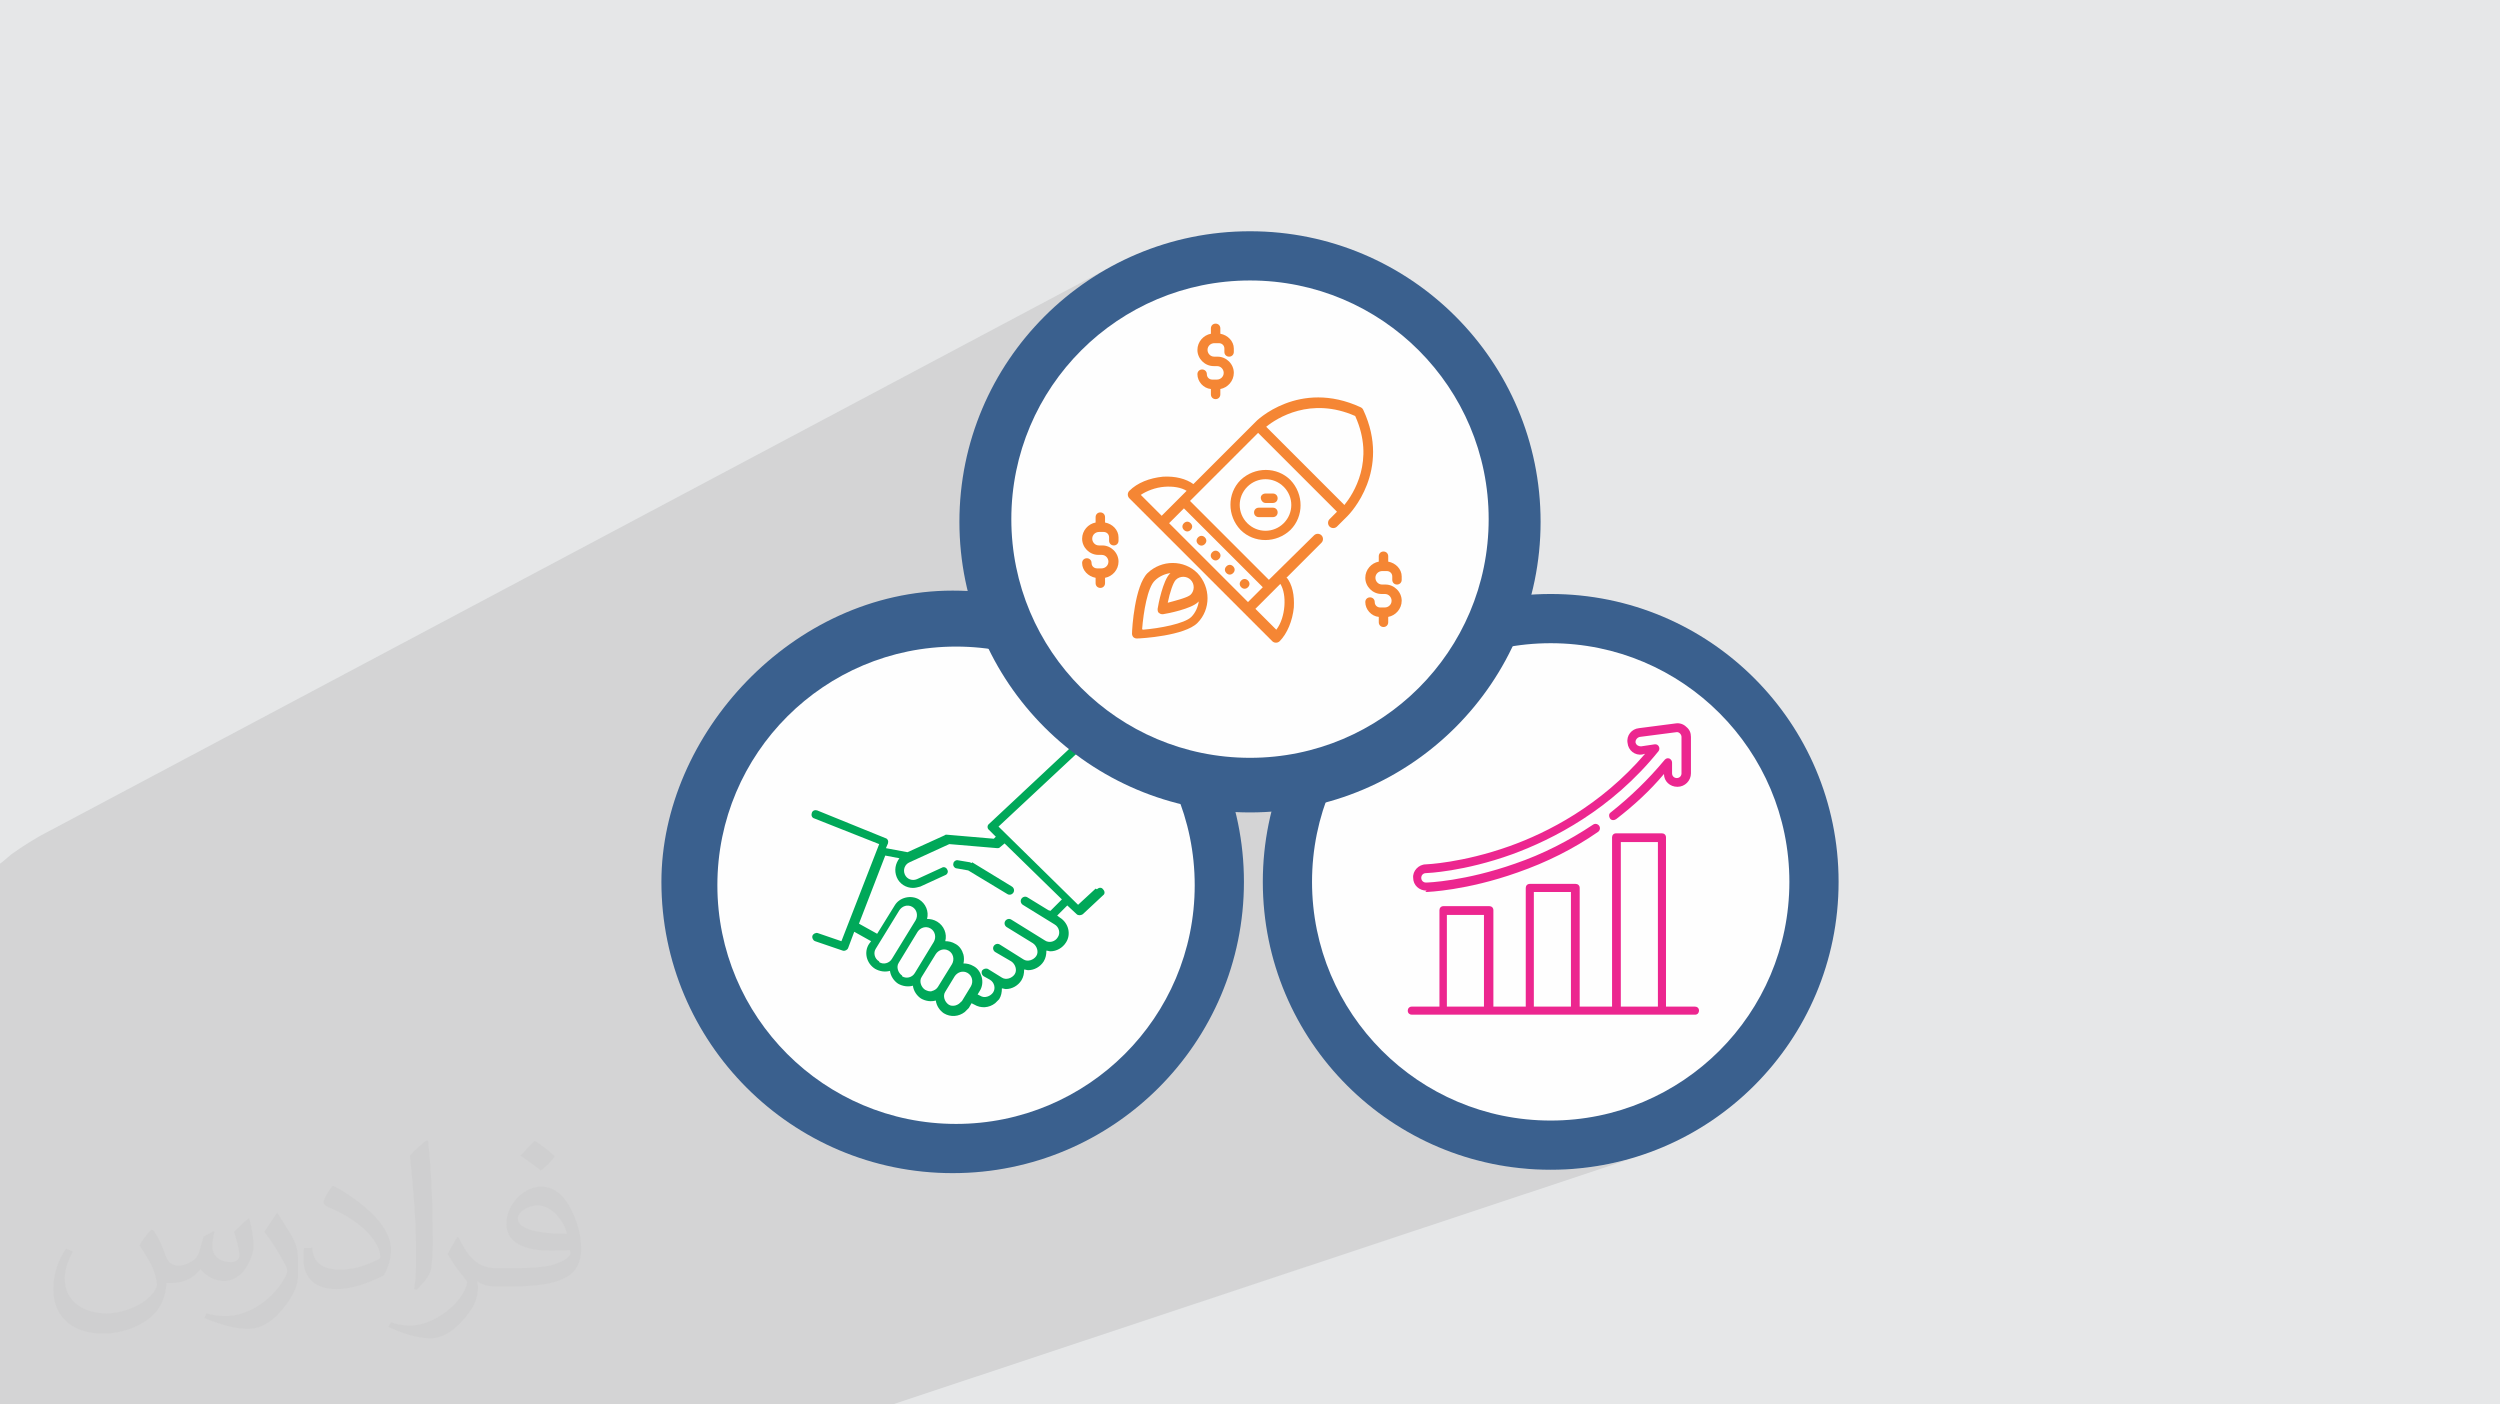 <?xml version="1.0" encoding="UTF-8"?>
<!DOCTYPE svg PUBLIC "-//W3C//DTD SVG 1.1//EN" "http://www.w3.org/Graphics/SVG/1.1/DTD/svg11.dtd">
<!-- Creator: CorelDRAW 2017 -->
<svg xmlns="http://www.w3.org/2000/svg" xml:space="preserve" width="3.708in" height="2.083in" version="1.1" style="shape-rendering:geometricPrecision; text-rendering:geometricPrecision; image-rendering:optimizeQuality; fill-rule:evenodd; clip-rule:evenodd"
viewBox="0 0 3708 2083"
 xmlns:xlink="http://www.w3.org/1999/xlink">
 <defs>
  <style type="text/css">
   <![CDATA[
    .fil0 {fill:#E6E7E8}
    .fil4 {fill:#FEFEFE;fill-rule:nonzero}
    .fil7 {fill:#F58634;fill-rule:nonzero}
    .fil6 {fill:#EC268F;fill-rule:nonzero}
    .fil3 {fill:#3A608E;fill-rule:nonzero}
    .fil5 {fill:#00A859;fill-rule:nonzero}
    .fil2 {fill:#373435;fill-opacity:0.031}
    .fil1 {fill:#373435;fill-opacity:0.102}
   ]]>
  </style>
 </defs>
 <g id="Layer_x0020_1">
  <polygon class="fil0" points="0,0 3708,0 3708,2083 0,2083 "/>
  <polygon class="fil1" points="0,1820 0,1829 0,1846 0,1853 0,1854 0,1857 0,1863 0,1865 0,1871 0,1879 0,1883 0,1884 0,1890 0,1890 0,1891 0,1893 0,1893 0,1895 0,1895 0,1895 0,1900 0,1900 0,1902 0,1904 0,1906 0,1907 0,1909 0,1912 0,1914 0,1919 0,1924 0,1924 0,1928 0,1937 0,1941 0,1942 0,1942 0,1944 0,1947 0,1955 0,1958 0,1960 0,1960 0,1969 0,1970 0,1976 0,1978 0,1978 0,1979 0,1980 0,1987 0,1988 0,1989 0,1990 0,1992 0,1996 0,1996 0,1997 0,2006 0,2008 0,2010 0,2011 0,2012 0,2014 0,2017 0,2019 0,2020 0,2028 0,2028 0,2032 0,2033 0,2034 0,2035 0,2035 0,2036 0,2037 0,2039 0,2039 0,2042 0,2043 0,2045 0,2045 0,2047 0,2047 0,2048 0,2050 0,2050 0,2054 0,2056 0,2056 0,2058 0,2058 0,2064 0,2065 0,2066 0,2067 0,2068 0,2068 0,2069 0,2069 0,2070 0,2071 0,2077 0,2081 0,2083 135,2083 258,2083 386,2083 447,2083 494,2083 501,2083 509,2083 518,2083 538,2083 543,2083 550,2083 562,2083 598,2083 604,2083 647,2083 653,2083 702,2083 707,2083 752,2083 807,2083 840,2083 879,2083 880,2083 1126,2083 1263,2083 1324,2083 2427,1716 2407,1722 2387,1726 2366,1730 2344,1733 2323,1734 2301,1735 2279,1734 2257,1733 2236,1730 2215,1726 2194,1722 2189,1720 2422,1640 2438,1634 2454,1627 2469,1619 2484,1611 2498,1602 2512,1592 2526,1581 2538,1570 2551,1558 2562,1546 2574,1533 2584,1520 2594,1506 2603,1492 2612,1477 2619,1462 2627,1446 2633,1430 2638,1413 2643,1397 2647,1380 2650,1362 2652,1344 2654,1326 2654,1308 2654,1290 2652,1272 2650,1254 2647,1237 2643,1220 2638,1203 2633,1187 2627,1171 2619,1155 2612,1140 2603,1125 2594,1110 2584,1097 2574,1083 2562,1070 2551,1058 2538,1046 2526,1035 2512,1025 2498,1015 2484,1006 2469,997 2454,989 2438,982 2422,976 2406,970 2389,966 2372,962 2354,959 2337,956 2319,955 2301,954 2282,955 2264,956 2247,959 2229,962 2212,966 2195,970 2179,976 2163,982 2124,999 2127,995 2138,982 2148,968 2157,953 2165,939 2173,923 2180,908 2186,892 2192,875 2197,858 2201,841 2204,824 2206,806 2207,788 2208,770 2207,752 2206,734 2204,716 2201,699 2197,682 2192,665 2186,648 2180,632 2173,617 2165,601 2157,587 2148,572 2138,558 2127,545 2116,532 2104,520 2092,508 2079,497 2066,487 2052,477 2038,467 2023,459 2008,451 1992,444 1976,438 1959,432 1943,427 1925,423 1908,420 1890,418 1872,417 1854,416 1836,417 1818,418 1800,420 1783,423 1766,427 1749,432 1733,438 1716,444 1701,451 1686,459 1476,568 1486,551 1497,533 1509,516 1522,500 1535,484 1550,469 1565,455 1580,442 1596,429 1613,417 1631,406 1649,395 59,1240 44,1249 30,1258 17,1267 4,1278 0,1281 0,1483 0,1525 0,1600 0,1632 0,1722 0,1752 0,1753 0,1754 0,1762 0,1806 "/>
  <path class="fil2" d="M228 1825c7,11 12,21 16,33 3,7 5,19 21,19 5,0 11,-1 17,-5 7,-3 12,-9 14,-17l6 -21 15 -8 1 1c-2,8 -3,16 -3,21 0,18 15,24 27,24 7,0 13,-3 13,-10 0,-8 -4,-23 -8,-35 7,-7 14,-14 22,-20l1 1c4,15 6,30 6,40 0,10 -4,20 -8,27 -7,14 -20,25 -36,25 -12,0 -25,-6 -34,-17l-1 0c-9,11 -22,20 -43,20l-7 0c-1,14 -4,24 -9,33 -13,25 -50,42 -85,42 -49,0 -74,-28 -74,-66 0,-23 8,-45 19,-60l10 4c-7,14 -12,27 -12,40 0,35 29,52 62,52 31,0 69,-19 75,-42 -3,-25 -12,-36 -26,-59 4,-8 10,-15 17,-23l1 0 0 0 0 0 0 0 3 1zm565 -133c10,6 20,14 30,23 -6,8 -12,15 -21,21 -10,-8 -20,-15 -30,-22 7,-8 14,-15 21,-22l0 0 0 0 0 0 0 0 0 0 0 0 0 0zm5 96c-17,0 -30,11 -30,19 0,17 33,23 73,23 -5,-20 -23,-42 -43,-42l0 0zm-37 93c22,0 41,-1 55,-4 16,-4 30,-12 30,-18 0,-1 0,-3 -1,-5 -9,1 -19,1 -29,1 -29,0 -52,-7 -61,-23 -2,-5 -4,-10 -4,-16 0,-16 7,-31 19,-42 10,-9 21,-14 33,-14 21,0 37,16 48,42 6,14 11,31 11,51 0,14 -4,25 -12,34 -16,15 -45,21 -90,21l-20 0 0 0 -5 0c-11,0 -19,-2 -26,-7l-1 0c0,3 1,5 1,8 0,10 -3,23 -10,33 -20,30 -42,43 -60,43 -19,0 -42,-7 -63,-17l4 -7c7,3 16,5 29,5 34,0 78,-33 84,-64 -1,-3 -4,-6 -7,-10 -10,-12 -16,-22 -22,-32 5,-10 10,-18 14,-25l2 0c14,29 28,46 57,46l5 0 0 0 21 0 0 0 0 0 0 0 0 0 0 0 0 0 -2 0zm-147 31c3,-14 3,-29 3,-43l0 -21c0,-39 -5,-96 -9,-134 7,-8 17,-17 25,-23l2 1c5,47 7,101 7,151 0,13 -1,26 -2,35 -1,12 -8,21 -22,35l-3 -1 -1 0zm-151 -62c1,18 10,33 41,33 20,0 36,-5 55,-14 3,-1 5,-3 5,-5 0,-12 -9,-27 -24,-41 -14,-13 -34,-25 -52,-32 -6,-3 -8,-5 -8,-8 0,-5 7,-16 13,-24l2 0c21,11 43,27 60,44 15,16 25,33 25,51 0,13 -4,26 -11,38 -23,11 -46,20 -70,20 -29,0 -49,-14 -49,-45 0,-3 0,-9 1,-16l10 0 0 0 0 0 0 0 0 0 0 0 0 0 2 -1zm-52 -52l18 29c7,11 13,22 13,41l0 24c0,19 -12,39 -32,60 -15,14 -29,19 -42,19 -19,0 -40,-6 -65,-16l3 -7c8,2 17,4 28,4 36,0 72,-26 89,-58 2,-4 3,-7 3,-9 0,-4 -2,-8 -4,-11 -9,-17 -19,-33 -30,-47 6,-9 12,-18 18,-27l1 0 0 0 0 0 0 0 0 0 0 0 0 0 0 -2z"/>
  <g id="_2619743799328">
   <g>
    <g>
     <path class="fil3" d="M1845 1308c0,-238 -193,-432 -432,-432 -238,0 -432,214 -432,432 0,238 193,432 432,432 238,0 432,-193 432,-432z"/>
     <path class="fil4" d="M1772 1313c0,-195 -158,-354 -354,-354 -195,0 -354,158 -354,354 0,195 158,354 354,354 195,0 354,-158 354,-354z"/>
     <path class="fil5" d="M1441 1280c-1,0 -2,-1 -2,-1l-18 -3c-3,-1 -7,2 -7,5 -1,3 2,7 5,7l17 3 58 35c3,2 7,1 9,-2 2,-3 1,-7 -2,-9l-59 -36z"/>
     <path class="fil5" d="M1555 1350l-31 -19c-3,-2 -7,-1 -9,2 -2,3 -1,7 2,9l47 29c7,4 9,13 5,19 -4,7 -13,9 -19,5l-50 -31c-3,-2 -7,-1 -9,2 -2,3 -1,7 2,9l39 24c6,4 9,13 5,19 -4,6 -13,9 -19,5l-35 -22c-3,-2 -7,-1 -9,2 -2,3 -1,7 2,9l24 14c6,4 9,13 5,19 -4,6 -13,9 -19,5l-21 -13c-3,-1 -6,0 -8,2 -2,3 -1,7 2,9l9 5c7,4 9,13 5,19 -4,6 -13,9 -19,5l-4 -2 3 -5c4,-6 5,-14 3,-21 -2,-7 -6,-13 -12,-16 -5,-3 -10,-4 -15,-4 1,-4 1,-9 0,-13 -2,-7 -6,-13 -12,-16 -5,-3 -10,-4 -15,-4 3,-11 -2,-23 -12,-29 -5,-3 -10,-4 -15,-4 3,-11 -2,-23 -12,-29 -12,-7 -29,-3 -36,9l-26 42 -27 -15 39 -101 21 4c-6,8 -8,18 -4,28 4,10 14,16 24,16 4,0 7,-1 11,-2l37 -17c3,-1 5,-5 3,-8 -1,-3 -5,-5 -8,-3l-37 17c-7,3 -15,0 -18,-7 -3,-7 0,-15 7,-18l59 -27 71 6 1 0c2,0 3,-1 4,-2l6 -5 85 83 -17 17zm-129 135c-4,6 -13,9 -19,5 -6,-4 -9,-13 -5,-19l14 -23c4,-6 12,-9 19,-5 7,4 9,13 5,20l-14 23zm-43 -15c-4,1 -7,0 -11,-2 -6,-4 -9,-13 -5,-19l21 -34c4,-6 12,-9 19,-5 7,4 9,13 5,20l-21 34c-2,3 -5,5 -9,6zm-45 -23c-6,-4 -9,-13 -5,-19l28 -46c4,-6 12,-9 19,-5 7,4 9,13 5,20l-28 46c-4,7 -13,9 -19,5zm-34 -21c-7,-4 -9,-13 -5,-19l35 -57c4,-6 12,-9 19,-5 7,4 9,13 5,20l-35 57c-4,7 -13,9 -19,5zm321 -108l-26 24 -118 -116 152 -142c3,-2 3,-6 0,-9 -2,-3 -6,-3 -9,0l-157 147c-3,2 -3,7 0,9l10 10 -3 3 -70 -6c-1,0 -2,0 -3,1l-55 25 0 0 -32 -6 3 -7c1,-3 0,-7 -4,-8l-101 -41c-3,-1 -7,0 -8,4 -1,3 0,7 4,8l96 38 -56 144 -35 -12c-3,-1 -7,1 -8,4 -1,3 1,7 4,8l41 14c3,1 7,-1 8,-4l9 -24 25 14 -3 4c-8,12 -4,29 9,37 7,4 15,5 22,3 1,8 6,15 12,19 7,4 15,5 22,3 1,8 6,15 12,19 7,4 15,5 22,3 1,8 6,15 12,19 10,6 22,5 31,-2 2,-2 4,-4 6,-6l4 -7 4 2c10,6 22,5 31,-2 2,-2 4,-4 6,-6 3,-5 4,-10 4,-16 2,0 4,1 6,1 9,0 18,-5 23,-13 3,-5 4,-10 4,-16 2,0 4,1 6,1 9,0 18,-5 23,-13 3,-5 4,-10 4,-16 2,0 4,1 6,1 9,0 18,-5 23,-13 8,-12 4,-29 -9,-37l-4 -3 15 -15 14 13c2,2 6,2 9,0l30 -28c3,-2 3,-6 0,-9 -2,-3 -6,-3 -9,0z"/>
    </g>
    <g>
     <path class="fil3" d="M2727 1308c0,-236 -191,-427 -427,-427 -236,0 -427,191 -427,427 0,236 191,427 427,427 236,0 427,-191 427,-427z"/>
     <path class="fil4" d="M2654 1308c0,-195 -158,-354 -354,-354 -195,0 -354,158 -354,354 0,195 158,354 354,354 195,0 354,-158 354,-354z"/>
     <path class="fil6" d="M2404 1493l0 -244 55 0 0 244 -55 0zm-129 0l0 -170 55 0 0 170 -55 0zm-129 0l0 -136 55 0 0 136 -55 0zm366 0l-41 0 0 -251c0,-4 -3,-6 -6,-6l-68 0c-4,0 -6,3 -6,6l0 251 -48 0 0 -176c0,-4 -3,-6 -6,-6l-68 0c-4,0 -6,3 -6,6l0 176 -48 0 0 -143c0,-4 -3,-6 -6,-6l-68 0c-4,0 -6,3 -6,6l0 143 -41 0c-4,0 -6,3 -6,6 0,4 3,6 6,6l420 0c4,0 6,-3 6,-6 0,-4 -3,-6 -6,-6z"/>
     <path class="fil6" d="M2114 1323l1 0c2,0 60,-2 136,-29 43,-15 83,-35 119,-60 3,-2 4,-6 2,-9 -2,-3 -6,-4 -9,-2 -36,24 -75,44 -116,58 -74,26 -129,28 -132,28l0 0c-4,0 -7,-3 -7,-7 0,-4 3,-7 7,-7 1,0 56,-2 128,-28 60,-22 147,-66 217,-153 3,-4 0,-11 -6,-10l-20 3c-4,0 -7,-2 -8,-5 -1,-4 2,-8 6,-9l54 -7c4,-1 8,3 8,7l0 54c0,4 -3,7 -7,7 -4,0 -7,-3 -7,-7l0 -16c0,-3 -2,-5 -4,-6 -3,-1 -5,0 -7,2 -24,29 -51,55 -80,78 -3,2 -3,6 -1,9 2,3 6,3 9,1 26,-20 50,-42 71,-67 0,11 9,19 20,19 11,0 20,-9 20,-20l0 -54c0,-6 -2,-11 -7,-15 -4,-4 -10,-6 -16,-5l-54 7c-11,1 -19,11 -17,22 1,11 11,19 22,17l4 -1c-66,77 -145,117 -201,137 -70,25 -124,27 -124,27 -11,0 -20,10 -19,20 0,11 9,19 20,19z"/>
    </g>
   </g>
   <g>
    <path class="fil3" d="M2285 774c0,-238 -193,-431 -431,-431 -238,0 -431,193 -431,431 0,238 193,431 431,431 238,0 431,-193 431,-431z"/>
    <path class="fil4" d="M2208 770c0,-195 -158,-354 -354,-354 -195,0 -354,158 -354,354 0,195 158,354 354,354 195,0 354,-158 354,-354z"/>
    <path class="fil7" d="M1659 833c0,-13 -11,-24 -24,-24l-5 0c-6,0 -10,-5 -10,-10 0,-6 5,-10 10,-10l7 0c4,0 8,3 8,8l0 5c0,4 3,7 7,7 4,0 7,-3 7,-7l0 -5c0,-11 -9,-20 -20,-22l0 -8c0,-4 -3,-7 -7,-7 -4,0 -7,3 -7,7l0 8c-11,2 -20,12 -20,24 0,13 11,24 24,24l5 0c6,0 10,5 10,10 0,6 -5,10 -10,10l-7 0c-4,0 -8,-3 -8,-8 0,-4 -3,-7 -7,-7 -4,0 -7,3 -7,7 0,11 9,20 20,22l0 8c0,4 3,7 7,7 4,0 7,-3 7,-7l0 -8c11,-2 20,-12 20,-24z"/>
    <path class="fil7" d="M1805 563l-7 0c-4,0 -8,-3 -8,-8 0,-4 -3,-7 -7,-7 -4,0 -7,3 -7,7 0,11 9,21 20,22l0 8c0,4 3,7 7,7 4,0 7,-3 7,-7l0 -8c11,-2 20,-12 20,-24 0,-13 -11,-24 -24,-24l-5 0c-6,0 -10,-5 -10,-10 0,-6 5,-10 10,-10l7 0c4,0 8,3 8,8l0 5c0,4 3,7 7,7 4,0 7,-3 7,-7l0 -5c0,-11 -9,-20 -20,-22l0 -8c0,-4 -3,-7 -7,-7 -4,0 -7,3 -7,7l0 8c-11,2 -20,12 -20,24 0,13 11,24 24,24l5 0c6,0 10,5 10,10 0,6 -5,10 -10,10z"/>
    <path class="fil7" d="M2072 867c4,0 7,-3 7,-7l0 -5c0,-11 -9,-20 -20,-22l0 -8c0,-4 -3,-7 -7,-7 -4,0 -7,3 -7,7l0 8c-11,2 -20,12 -20,24 0,13 11,24 24,24l5 0c6,0 10,5 10,10 0,6 -5,10 -10,10l-7 0c-4,0 -8,-3 -8,-8 0,-4 -3,-7 -7,-7 -4,0 -7,3 -7,7 0,11 9,21 20,22l0 8c0,4 3,7 7,7 4,0 7,-3 7,-7l0 -8c11,-2 20,-12 20,-24 0,-13 -11,-24 -24,-24l-5 0c-6,0 -10,-5 -10,-10 0,-6 5,-10 10,-10l7 0c4,0 8,3 8,8l0 5c0,4 3,7 7,7z"/>
    <path class="fil7" d="M1862 903l37 -37c5,8 7,20 6,33 -1,13 -5,26 -12,35l-31 -31zm-135 -181c13,-1 25,1 33,6l-37 37 -31 -31c9,-6 22,-11 35,-12zm283 -105c30,66 -3,116 -16,132l-116 -116c16,-13 66,-45 132,-16zm-137 254l-22 22 -117 -117 22 -22 117 117zm36 -15l51 -51c3,-3 3,-8 0,-11 -3,-3 -8,-3 -11,0l-67 66 -117 -117 101 -101 117 117 -11 11c-3,3 -3,8 0,11 3,3 8,3 11,0l16 -16c3,-3 65,-67 23,-157 -1,-2 -2,-3 -4,-4 -91,-42 -155,20 -157,23l-91 91c-11,-8 -27,-12 -45,-11 -20,2 -38,9 -50,21 -3,3 -3,8 0,11l212 212c3,3 8,3 11,0 11,-11 19,-30 21,-50 1,-18 -2,-34 -11,-45z"/>
    <path class="fil7" d="M1808 819c3,3 3,7 0,10 -3,3 -7,3 -10,0 -3,-3 -3,-7 0,-10 3,-3 7,-3 10,0z"/>
    <path class="fil7" d="M1851 861c3,3 3,7 0,10 -3,3 -7,3 -10,0 -3,-3 -3,-7 0,-10 3,-3 7,-3 10,0z"/>
    <path class="fil7" d="M1829 840c3,3 3,7 0,10 -3,3 -7,3 -10,0 -3,-3 -3,-7 0,-10 3,-3 7,-3 10,0z"/>
    <path class="fil7" d="M1766 776c3,3 3,7 0,10 -3,3 -7,3 -10,0 -3,-3 -3,-7 0,-10 3,-3 7,-3 10,0z"/>
    <path class="fil7" d="M1787 797c3,3 3,7 0,10 -3,3 -7,3 -10,0 -3,-3 -3,-7 0,-10 3,-3 7,-3 10,0z"/>
    <path class="fil7" d="M1904 776c-15,15 -39,15 -54,0 -15,-15 -15,-39 0,-54 15,-15 39,-15 54,0 15,15 15,39 0,54zm-64 -64c-20,20 -20,53 0,74 20,20 53,20 74,0 20,-20 20,-53 0,-74 -20,-20 -53,-20 -74,0z"/>
    <path class="fil7" d="M1888 732l-11 0c-4,0 -7,3 -7,6 0,4 3,8 7,8l11 0c4,0 7,-3 7,-7 0,-4 -3,-7 -7,-7z"/>
    <path class="fil7" d="M1860 760c0,4 3,7 7,7l21 0c4,0 7,-3 7,-7 0,-4 -3,-7 -7,-7l-21 0c-4,0 -7,3 -7,7z"/>
    <path class="fil7" d="M1694 933c2,-25 8,-62 19,-72 6,-6 15,-10 23,-11l-1 1c-10,10 -17,45 -18,52 0,2 0,5 2,6 2,2 4,2 6,2 7,-1 42,-8 52,-18l1 -1c-1,8 -5,17 -11,23 -10,10 -47,17 -72,19zm72 -51c-4,4 -19,8 -34,12 3,-15 8,-30 12,-34 6,-6 16,-6 22,0 6,6 6,16 0,22zm10 -32c-20,-20 -53,-20 -74,0 -19,19 -23,82 -23,90 0,2 1,4 2,5 1,1 3,2 5,2 7,0 71,-4 90,-23 20,-20 20,-53 0,-74z"/>
   </g>
  </g>
 </g>
</svg>
